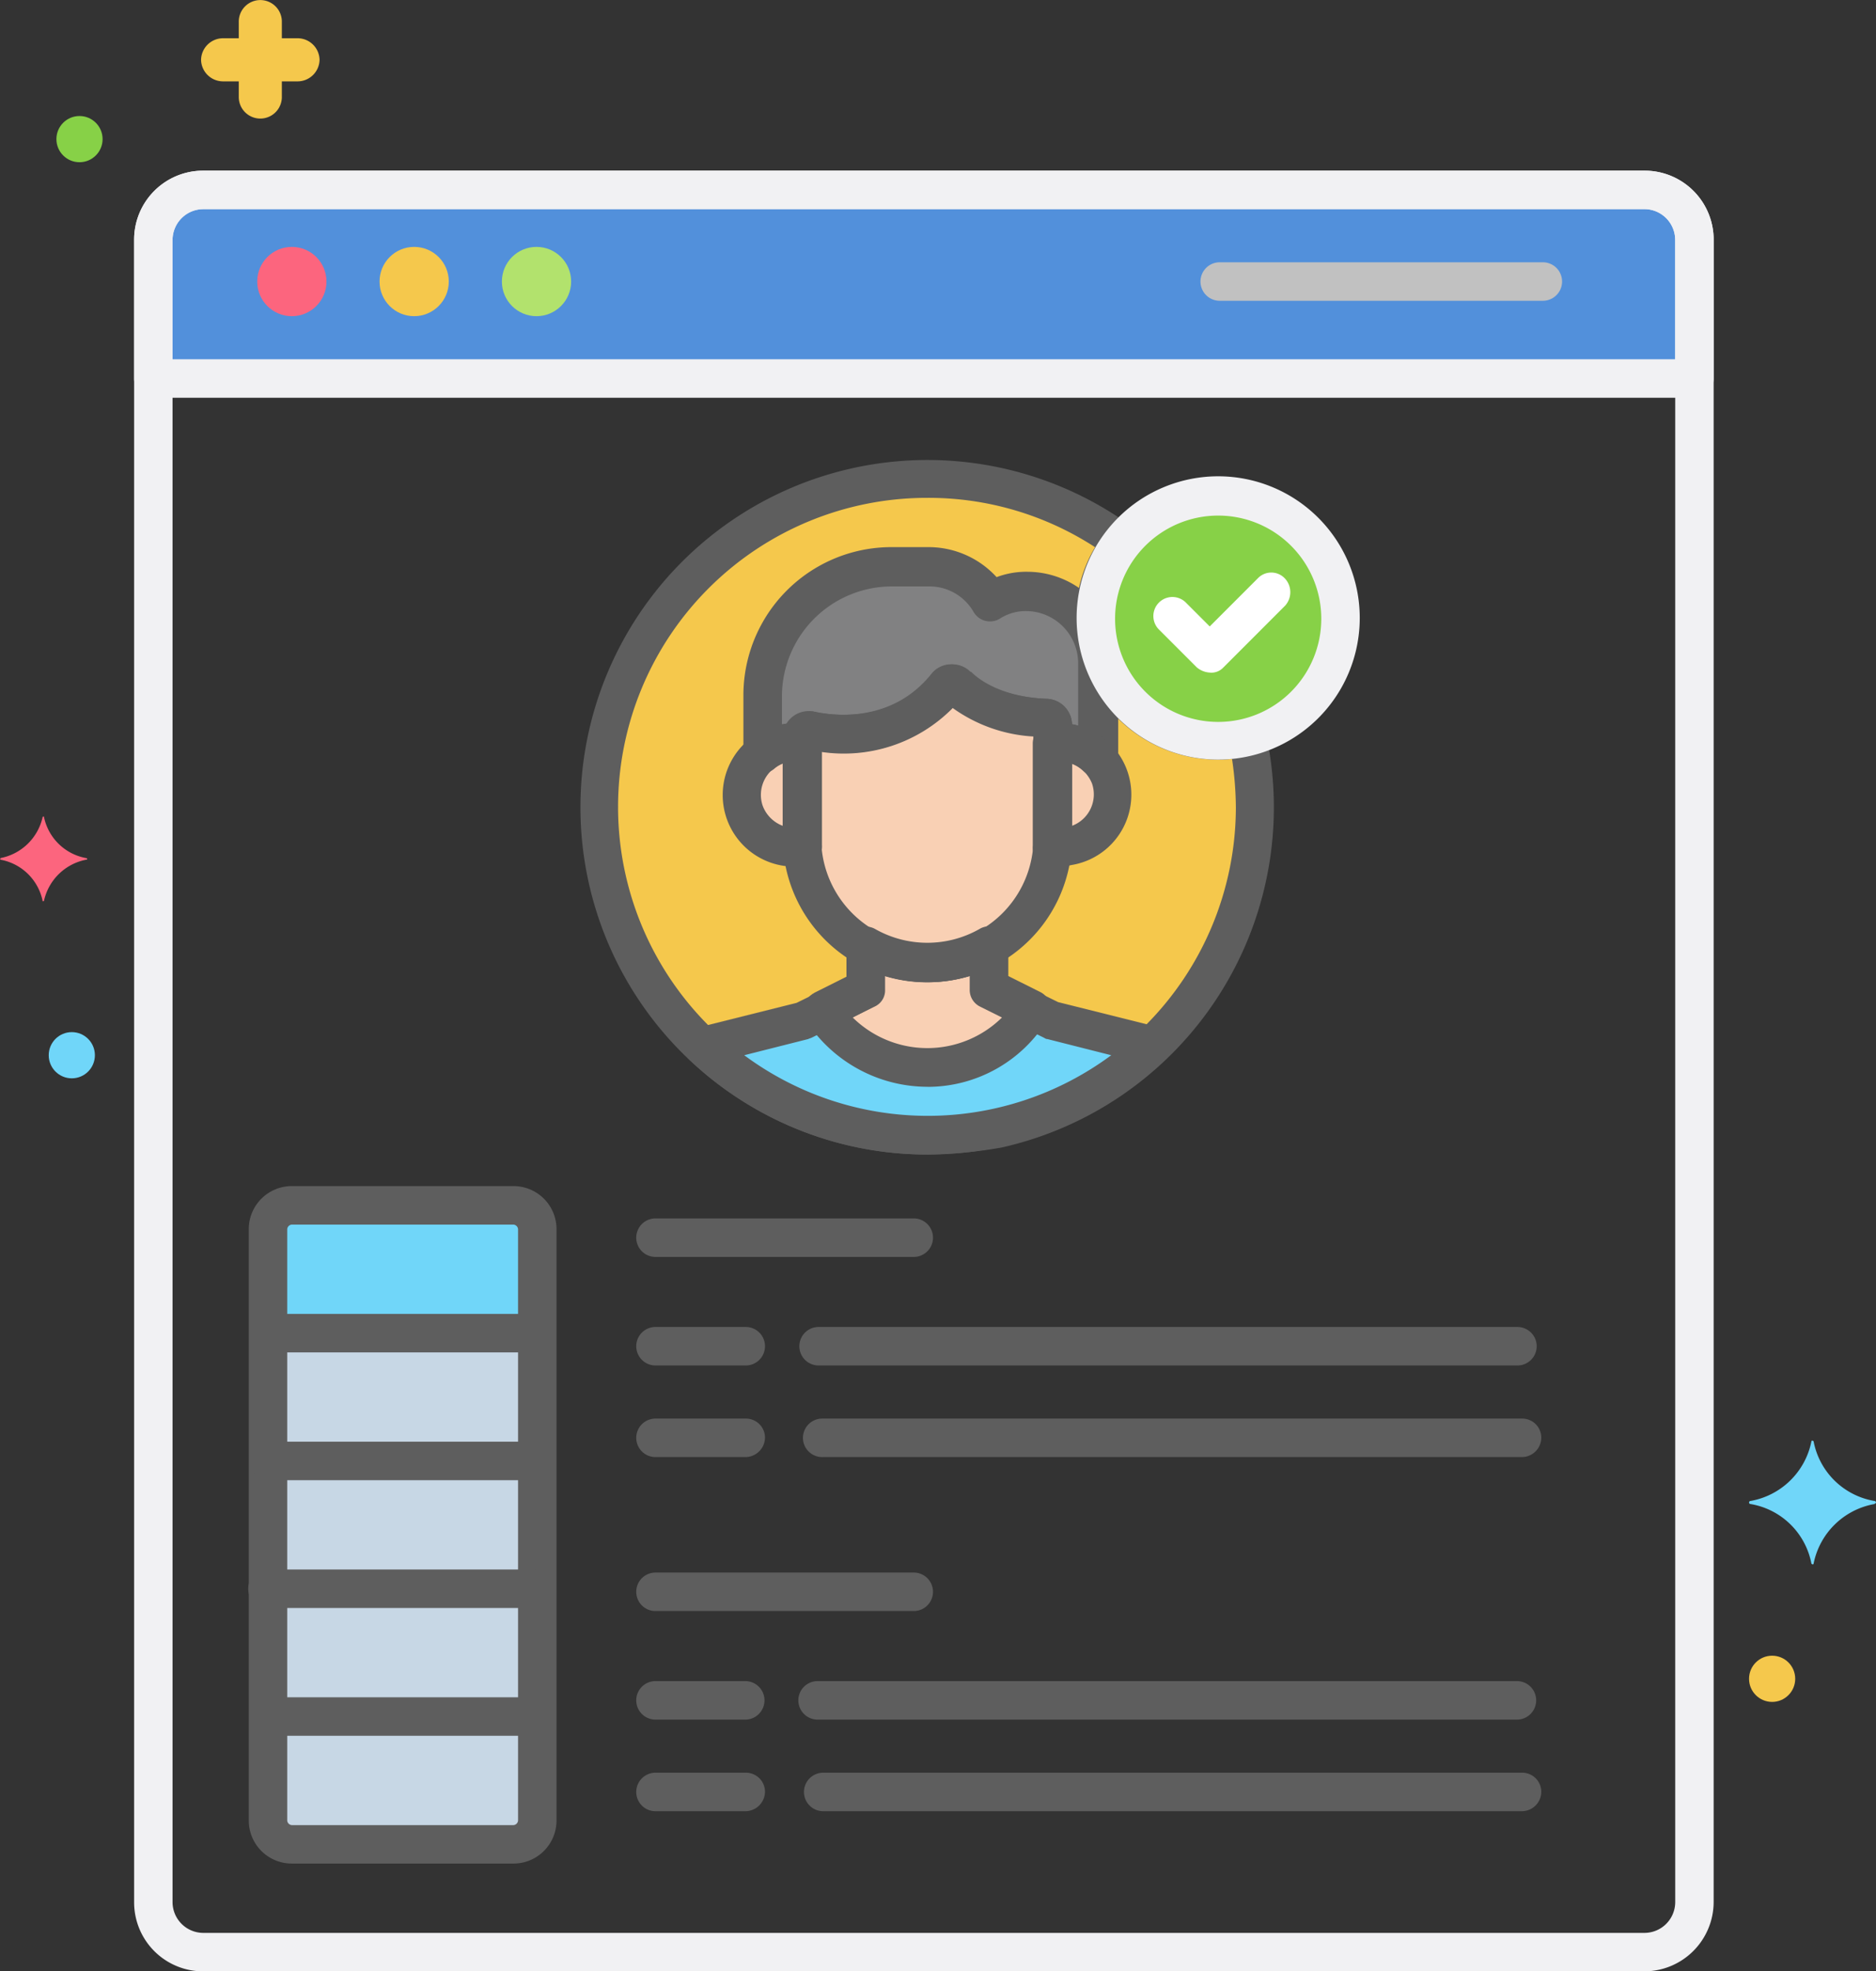 <svg xmlns="http://www.w3.org/2000/svg" width="140.003" height="147.029" viewBox="0 0 140.003 147.029">
  <rect x="0" y="0" width="140.003" height="147.029" fill="#333333" stroke="none"/>
  <g id="curricular" transform="translate(-9.669 0.04)">
    <path id="Path_19367" data-name="Path 19367" d="M46.28,156.5H62.816a1.789,1.789,0,0,1,1.78,1.78v44.1a1.789,1.789,0,0,1-1.78,1.78H46.28a1.789,1.789,0,0,1-1.78-1.78v-44.1A1.789,1.789,0,0,1,46.28,156.5Z" transform="translate(-14.831 -66.642)" fill="#c7d7e5"/>
    <path id="Path_19368" data-name="Path 19368" d="M64.6,166.031V158.28a1.789,1.789,0,0,0-1.78-1.78H46.28a1.789,1.789,0,0,0-1.78,1.78v7.751Z" transform="translate(-14.831 -66.642)" fill="#70d6f9"/>
    <path id="Path_19369" data-name="Path 19369" d="M140.875,24.6H33.332A3.725,3.725,0,0,0,29.6,28.332V38.667H144.607V28.332a3.725,3.725,0,0,0-3.732-3.732Z" transform="translate(-8.486 -10.475)" fill="#5290db"/>
    <circle id="Ellipse_3396" data-name="Ellipse 3396" cx="2.584" cy="2.584" r="2.584" transform="translate(28.865 18.374)" fill="#fc657e"/>
    <circle id="Ellipse_3397" data-name="Ellipse 3397" cx="2.584" cy="2.584" r="2.584" transform="translate(37.994 18.374)" fill="#f5c84c"/>
    <circle id="Ellipse_3398" data-name="Ellipse 3398" cx="2.584" cy="2.584" r="2.584" transform="translate(47.124 18.374)" fill="#b2e26d"/>
    <path id="Path_19370" data-name="Path 19370" d="M139.81,156.4H32.268a5.146,5.146,0,0,1-5.168-5.168V27.268A5.146,5.146,0,0,1,32.268,22.1H139.81a5.146,5.146,0,0,1,5.168,5.168V151.232A5.183,5.183,0,0,1,139.81,156.4ZM32.268,24.971a2.3,2.3,0,0,0-2.3,2.3V151.232a2.3,2.3,0,0,0,2.3,2.3H139.81a2.3,2.3,0,0,0,2.3-2.3V27.268a2.3,2.3,0,0,0-2.3-2.3Z" transform="translate(-7.422 -9.411)" fill="#f1f1f3"/>
    <path id="Path_19371" data-name="Path 19371" d="M37.408,2.813h1.206v-1.2a1.608,1.608,0,1,1,3.215,0V2.813h1.206a1.643,1.643,0,0,1,1.608,1.608,1.643,1.643,0,0,1-1.608,1.608H41.829V7.235a1.608,1.608,0,0,1-3.215,0V6.029H37.408A1.643,1.643,0,0,1,35.8,4.421a1.643,1.643,0,0,1,1.608-1.608Z" transform="translate(-11.126)" fill="#f5c84c"/>
    <path id="Path_19372" data-name="Path 19372" d="M237.115,191.561a5.634,5.634,0,0,0,4.536-4.421c0-.057.057-.115.115-.057a.056.056,0,0,1,.057.057,5.562,5.562,0,0,0,4.536,4.421.123.123,0,0,1,.115.115c0,.057-.057.057-.115.115a5.634,5.634,0,0,0-4.536,4.421c0,.057-.057.115-.115.057a.056.056,0,0,1-.057-.057,5.562,5.562,0,0,0-4.536-4.421.115.115,0,0,1,0-.23Z" transform="translate(-96.803 -79.655)" fill="#70d6f9"/>
    <path id="Path_19373" data-name="Path 19373" d="M9.688,109.1a4,4,0,0,0,3.158-3.043A.056.056,0,0,1,12.9,106c.057,0,.057,0,.057.057a3.924,3.924,0,0,0,3.158,3.043.056.056,0,0,1,.057.057c0,.057,0,.057-.057.057a4,4,0,0,0-3.158,3.043.056.056,0,0,1-.057.057c-.057,0-.057,0-.057-.057a3.924,3.924,0,0,0-3.158-3.043c-.057.057.057-.057,0-.115Z" transform="translate(0 -45.138)" fill="#fc657e"/>
    <circle id="Ellipse_3399" data-name="Ellipse 3399" cx="1.723" cy="1.723" r="1.723" transform="translate(13.879 8.613)" fill="#87d147"/>
    <circle id="Ellipse_3400" data-name="Ellipse 3400" cx="1.723" cy="1.723" r="1.723" transform="translate(140.197 123.447)" fill="#f5c84c"/>
    <circle id="Ellipse_3401" data-name="Ellipse 3401" cx="1.723" cy="1.723" r="1.723" transform="translate(13.305 76.939)" fill="#70d6f9"/>
    <path id="Path_19374" data-name="Path 19374" d="M191.251,36.871H167.135a1.435,1.435,0,1,1,0-2.871H191.25a1.435,1.435,0,1,1,0,2.871Z" transform="translate(-66.441 -14.478)" fill="#c1c1c1"/>
    <path id="Path_19375" data-name="Path 19375" d="M143.542,39.038H28.535A1.421,1.421,0,0,1,27.1,37.6V27.268A5.146,5.146,0,0,1,32.268,22.1H139.81a5.146,5.146,0,0,1,5.168,5.168V37.6A1.458,1.458,0,0,1,143.542,39.038ZM29.971,36.167H142.107v-8.9a2.3,2.3,0,0,0-2.3-2.3H32.268a2.3,2.3,0,0,0-2.3,2.3Z" transform="translate(-7.422 -9.411)" fill="#f1f1f3"/>
    <path id="Path_19379" data-name="Path 19379" d="M61.752,204.527H45.215A3.21,3.21,0,0,1,42,201.312v-44.1A3.21,3.21,0,0,1,45.215,154H61.752a3.21,3.21,0,0,1,3.215,3.215v44.1a3.21,3.21,0,0,1-3.215,3.212ZM45.215,156.871a.37.37,0,0,0-.345.345v44.1a.37.37,0,0,0,.345.344H61.752a.37.37,0,0,0,.344-.344v-44.1a.37.37,0,0,0-.344-.345Z" transform="translate(-13.766 -65.577)" fill="#5e5e5e"/>
    <path id="Path_19380" data-name="Path 19380" d="M167.128,175.171H114.935a1.436,1.436,0,0,1,0-2.871h52.192a1.435,1.435,0,1,1,0,2.871Z" transform="translate(-44.213 -73.37)" fill="#5e5e5e"/>
    <path id="Path_19381" data-name="Path 19381" d="M167.728,187.071H115.535a1.436,1.436,0,1,1,0-2.871h52.192a1.422,1.422,0,0,1,1.435,1.435A1.458,1.458,0,0,1,167.728,187.071Z" transform="translate(-44.469 -78.437)" fill="#5e5e5e"/>
    <path id="Path_19382" data-name="Path 19382" d="M100.511,175.171H93.735a1.436,1.436,0,0,1,0-2.871h6.775a1.435,1.435,0,1,1,0,2.871Z" transform="translate(-35.186 -73.37)" fill="#5e5e5e"/>
    <path id="Path_19383" data-name="Path 19383" d="M113.085,161.071H93.735a1.436,1.436,0,0,1,0-2.871h19.35a1.436,1.436,0,0,1,0,2.871Z" transform="translate(-35.186 -67.366)" fill="#5e5e5e"/>
    <path id="Path_19384" data-name="Path 19384" d="M100.453,187.071H93.735a1.436,1.436,0,0,1,0-2.871h6.775a1.422,1.422,0,0,1,1.435,1.435,1.471,1.471,0,0,1-1.492,1.436Z" transform="translate(-35.186 -78.437)" fill="#5e5e5e"/>
    <path id="Path_19385" data-name="Path 19385" d="M167.128,221.171H114.935a1.436,1.436,0,1,1,0-2.871h52.192a1.436,1.436,0,0,1,0,2.871Z" transform="translate(-44.213 -92.958)" fill="#5e5e5e"/>
    <path id="Path_19386" data-name="Path 19386" d="M167.728,233.071H115.535a1.436,1.436,0,0,1,0-2.871h52.192a1.422,1.422,0,0,1,1.435,1.435,1.458,1.458,0,0,1-1.434,1.436Z" transform="translate(-44.469 -98.025)" fill="#5e5e5e"/>
    <path id="Path_19387" data-name="Path 19387" d="M100.511,221.171H93.735a1.436,1.436,0,0,1,0-2.871h6.775a1.436,1.436,0,0,1,0,2.871Z" transform="translate(-35.186 -92.958)" fill="#5e5e5e"/>
    <path id="Path_19388" data-name="Path 19388" d="M113.085,207.071H93.735a1.436,1.436,0,0,1,0-2.871h19.35a1.436,1.436,0,0,1,0,2.871Z" transform="translate(-35.186 -86.954)" fill="#5e5e5e"/>
    <path id="Path_19389" data-name="Path 19389" d="M100.453,233.071H93.735a1.436,1.436,0,0,1,0-2.871h6.775a1.421,1.421,0,0,1,1.435,1.435,1.471,1.471,0,0,1-1.492,1.436Z" transform="translate(-35.186 -98.025)" fill="#5e5e5e"/>
    <path id="Path_19390" data-name="Path 19390" d="M63.244,173.471H43.435a1.436,1.436,0,0,1,0-2.871H63.244a1.435,1.435,0,1,1,0,2.871Z" transform="translate(-13.766 -72.646)" fill="#5e5e5e"/>
    <path id="Path_19391" data-name="Path 19391" d="M63.244,206.671H43.435a1.436,1.436,0,1,1,0-2.871H63.244a1.436,1.436,0,0,1,0,2.871Z" transform="translate(-13.766 -86.783)" fill="#5e5e5e"/>
    <path id="Path_19392" data-name="Path 19392" d="M63.244,223.271H43.435a1.436,1.436,0,0,1,0-2.871H63.244a1.435,1.435,0,1,1,0,2.871Z" transform="translate(-13.766 -93.852)" fill="#5e5e5e"/>
    <path id="Path_19393" data-name="Path 19393" d="M63.244,190.071H43.435a1.436,1.436,0,0,1,0-2.871H63.244a1.435,1.435,0,1,1,0,2.871Z" transform="translate(-13.766 -79.715)" fill="#5e5e5e"/>
    <path id="Path_19394" data-name="Path 19394" d="M133.76,81.642a9.076,9.076,0,0,1-7.177-14.7A24.359,24.359,0,1,0,136,81.355,9.976,9.976,0,0,1,133.76,81.642Z" transform="translate(-33.18 -26.464)" fill="#f5c84c"/>
    <path id="Path_19395" data-name="Path 19395" d="M111,111.49a25.9,25.9,0,1,1,15.388-46.738,1.451,1.451,0,0,1,.287,2.01v.057a7.485,7.485,0,0,0-1.665,4.708,7.708,7.708,0,0,0,7.579,7.694,7.56,7.56,0,0,0,1.952-.23,1.445,1.445,0,0,1,1.723,1.034v.057a26,26,0,0,1-19.752,30.891,34.5,34.5,0,0,1-5.512.517Zm0-48.977A23.053,23.053,0,1,0,134.02,85.6a25.594,25.594,0,0,0-.287-3.617,6.592,6.592,0,0,1-1.091.057,10.611,10.611,0,0,1-10.565-10.565,10.154,10.154,0,0,1,1.435-5.282A22.806,22.806,0,0,0,111,62.513Z" transform="translate(-32.12 -25.422)" fill="#5e5e5e"/>
    <path id="Path_19396" data-name="Path 19396" d="M117.851,136.967a24.26,24.26,0,0,0,16.766-6.66l-7.464-1.9-4.651-2.3V122.9a9.352,9.352,0,0,1-9.187,0v3.215l-4.651,2.3-7.464,1.9a24.035,24.035,0,0,0,16.651,6.66Z" transform="translate(-38.975 -52.334)" fill="#70d6f9"/>
    <path id="Path_19397" data-name="Path 19397" d="M124.409,131.915a9.327,9.327,0,0,0,7.809-4.249L129,126.115V122.9a9.352,9.352,0,0,1-9.187,0v3.215l-3.215,1.55A9.327,9.327,0,0,0,124.409,131.915Z" transform="translate(-45.533 -52.334)" fill="#f9d0b4"/>
    <path id="Path_19398" data-name="Path 19398" d="M111.112,86.691a1.954,1.954,0,0,1,.574.057v-.459a.515.515,0,0,1,.517-.517h.115c1.665.344,6.718.976,10.163-3.33a.473.473,0,0,1,.689-.057l.057.057a9.867,9.867,0,0,0,6.718,2.412.469.469,0,0,1,.459.517v1.435a3.981,3.981,0,0,1,3.33,1.034V80.777a5.367,5.367,0,0,0-5.34-5.34,5.439,5.439,0,0,0-2.7.746A5.347,5.347,0,0,0,121.1,73.6h-2.756a9.63,9.63,0,0,0-9.646,9.646v4.306a3.548,3.548,0,0,1,2.412-.861Z" transform="translate(-42.169 -31.341)" fill="#818182"/>
    <g id="Group_14826" data-name="Group 14826" transform="translate(64.987 50.921)">
      <path id="Path_19399" data-name="Path 19399" d="M147.074,96.4a1.953,1.953,0,0,0-.574.057v7.694a3.9,3.9,0,1,0,1.263-7.694A3.034,3.034,0,0,0,147.074,96.4Z" transform="translate(-123.252 -91.971)" fill="#f9d0b4"/>
      <path id="Path_19400" data-name="Path 19400" d="M110.541,103.524V96.462a3.9,3.9,0,0,0-1.263,7.694,5.084,5.084,0,0,0,1.321,0A2.574,2.574,0,0,1,110.541,103.524Z" transform="translate(-106.011 -91.976)" fill="#f9d0b4"/>
      <path id="Path_19401" data-name="Path 19401" d="M124.637,88.866c-3.388,4.306-8.44,3.675-10.163,3.33a.473.473,0,0,0-.574.4v7.636a9.359,9.359,0,1,0,18.718,0v-8.5a.552.552,0,0,0-.459-.517,9.867,9.867,0,0,1-6.718-2.412.615.615,0,0,0-.8.057Z" transform="translate(-109.37 -88.686)" fill="#f9d0b4"/>
    </g>
    <path id="Path_19402" data-name="Path 19402" d="M132.655,88.11a1.5,1.5,0,0,1-.976-.4,2.543,2.543,0,0,0-2.067-.689,1.473,1.473,0,0,1-1.665-1.206v-.746a11.423,11.423,0,0,1-6.029-2.124,11.375,11.375,0,0,1-9.933,3.273,1.467,1.467,0,0,1-1.493.8,2.258,2.258,0,0,0-1.9.517,1.393,1.393,0,0,1-2.01-.23,1.265,1.265,0,0,1-.287-.919v-4.3A11.052,11.052,0,0,1,117.382,71h2.756a6.879,6.879,0,0,1,5.053,2.239,6.246,6.246,0,0,1,2.3-.4,6.788,6.788,0,0,1,6.775,6.775v7a1.709,1.709,0,0,1-1.608,1.493Zm-1.837-3.9a1.351,1.351,0,0,1,.459.115V79.67a3.9,3.9,0,0,0-3.847-3.9,3.562,3.562,0,0,0-2.01.574,1.417,1.417,0,0,1-1.952-.517,3.784,3.784,0,0,0-3.33-1.895h-2.756a8.209,8.209,0,0,0-8.211,8.211V84.21c.172,0,.287-.057.459-.057a1.938,1.938,0,0,1,2.067-.861c1.665.345,5.857.746,8.727-2.813a1.871,1.871,0,0,1,2.7-.287c.057.057.115.115.172.115.574.574,2.3,1.895,5.742,2.01a1.935,1.935,0,0,1,1.78,1.895Z" transform="translate(-41.147 -30.234)" fill="#5e5e5e"/>
    <path id="Path_19403" data-name="Path 19403" d="M116.7,137.362A25.755,25.755,0,0,1,98.959,130.3a1.42,1.42,0,0,1,.632-2.412l7.349-1.837,3.732-1.837v-2.3a1.421,1.421,0,0,1,1.435-1.435,1.364,1.364,0,0,1,.689.172,7.892,7.892,0,0,0,7.809,0,1.417,1.417,0,0,1,1.952.517,1.529,1.529,0,0,1,.172.689v2.3l3.732,1.837,7.349,1.837a1.445,1.445,0,0,1,1.034,1.723,1.378,1.378,0,0,1-.4.689,25.552,25.552,0,0,1-17.742,7.12Zm-13.665-7.407a23,23,0,0,0,27.388,0l-4.766-1.206c-.115,0-.172-.057-.287-.115l-4.651-2.3a1.377,1.377,0,0,1-.8-1.263v-1.034a10.955,10.955,0,0,1-6.373,0v1.034a1.32,1.32,0,0,1-.8,1.263l-4.651,2.3c-.115.057-.172.057-.287.115Z" transform="translate(-37.825 -51.293)" fill="#5e5e5e"/>
    <path id="Path_19404" data-name="Path 19404" d="M145.964,104.574a4.347,4.347,0,0,1-.861-.057,1.392,1.392,0,0,1-1.206-1.493V95.387a1.474,1.474,0,0,1,1.206-1.435,5.319,5.319,0,1,1,1.665,10.507,3.389,3.389,0,0,1-.8.115Zm.861-7.694v4.651a2.5,2.5,0,0,0,1.493-3.158A2.72,2.72,0,0,0,146.825,96.88Z" transform="translate(-57.155 -39.979)" fill="#5e5e5e"/>
    <path id="Path_19405" data-name="Path 19405" d="M108.94,104.58a5.34,5.34,0,0,1,0-10.68,4.347,4.347,0,0,1,.861.057,1.429,1.429,0,0,1,1.206,1.435v7.579a1.392,1.392,0,0,1-1.206,1.493,4.432,4.432,0,0,1-.861.115Zm-.861-7.694a2.5,2.5,0,0,0-1.493,3.158,2.553,2.553,0,0,0,1.493,1.493Z" transform="translate(-39.997 -39.985)" fill="#5e5e5e"/>
    <path id="Path_19406" data-name="Path 19406" d="M122.194,109.922A10.782,10.782,0,0,1,111.4,99.128V91.663a1.936,1.936,0,0,1,1.952-1.952.977.977,0,0,1,.4.057c1.665.344,5.857.746,8.727-2.813a1.871,1.871,0,0,1,2.7-.287c.057.057.115.115.172.115.574.574,2.3,1.895,5.742,2.01a1.993,1.993,0,0,1,1.9,1.895v8.5a10.77,10.77,0,0,1-10.794,10.734ZM114.27,92.754v6.431a7.924,7.924,0,1,0,15.848,0V91.606a11.423,11.423,0,0,1-6.029-2.124,11.423,11.423,0,0,1-9.817,3.272Z" transform="translate(-43.319 -36.715)" fill="#5e5e5e"/>
    <path id="Path_19407" data-name="Path 19407" d="M123.335,132.224a10.823,10.823,0,0,1-9.015-4.88,1.465,1.465,0,0,1,.4-2.01c.057-.057.115-.057.172-.115l2.412-1.206v-2.3a1.421,1.421,0,0,1,1.435-1.435,1.364,1.364,0,0,1,.689.172,7.892,7.892,0,0,0,7.809,0,1.417,1.417,0,0,1,1.952.517,1.529,1.529,0,0,1,.172.689v2.3l2.412,1.206a1.425,1.425,0,0,1,.632,1.895c0,.057-.057.115-.115.172a10.492,10.492,0,0,1-8.955,5Zm-5.569-5.168a7.937,7.937,0,0,0,11.139,0l-1.608-.8a1.377,1.377,0,0,1-.8-1.263v-1.034a10.956,10.956,0,0,1-6.373,0v1.034a1.32,1.32,0,0,1-.8,1.263Z" transform="translate(-44.46 -51.208)" fill="#5e5e5e"/>
    <circle id="Ellipse_3402" data-name="Ellipse 3402" cx="9.129" cy="9.129" r="9.129" transform="translate(91.45 36.919)" fill="#87d147"/>
    <path id="Path_19408" data-name="Path 19408" d="M163.828,81.763a1.651,1.651,0,0,1-1.034-.4l-2.813-2.813a1.421,1.421,0,1,1,2.01-2.01l1.78,1.78,3.617-3.617a1.388,1.388,0,0,1,2.01.057,1.5,1.5,0,0,1,0,2.01l-4.651,4.651a1.212,1.212,0,0,1-.919.345Z" transform="translate(-63.822 -31.638)" fill="#fff"/>
    <path id="Path_19409" data-name="Path 19409" d="M160.165,82.93A10.565,10.565,0,1,1,170.73,72.365,10.565,10.565,0,0,1,160.165,82.93Zm0-18.2a7.694,7.694,0,1,0,7.694,7.694,7.694,7.694,0,0,0-7.694-7.694Z" transform="translate(-59.585 -26.316)" fill="#f1f1f3"/>
  </g>
</svg>

